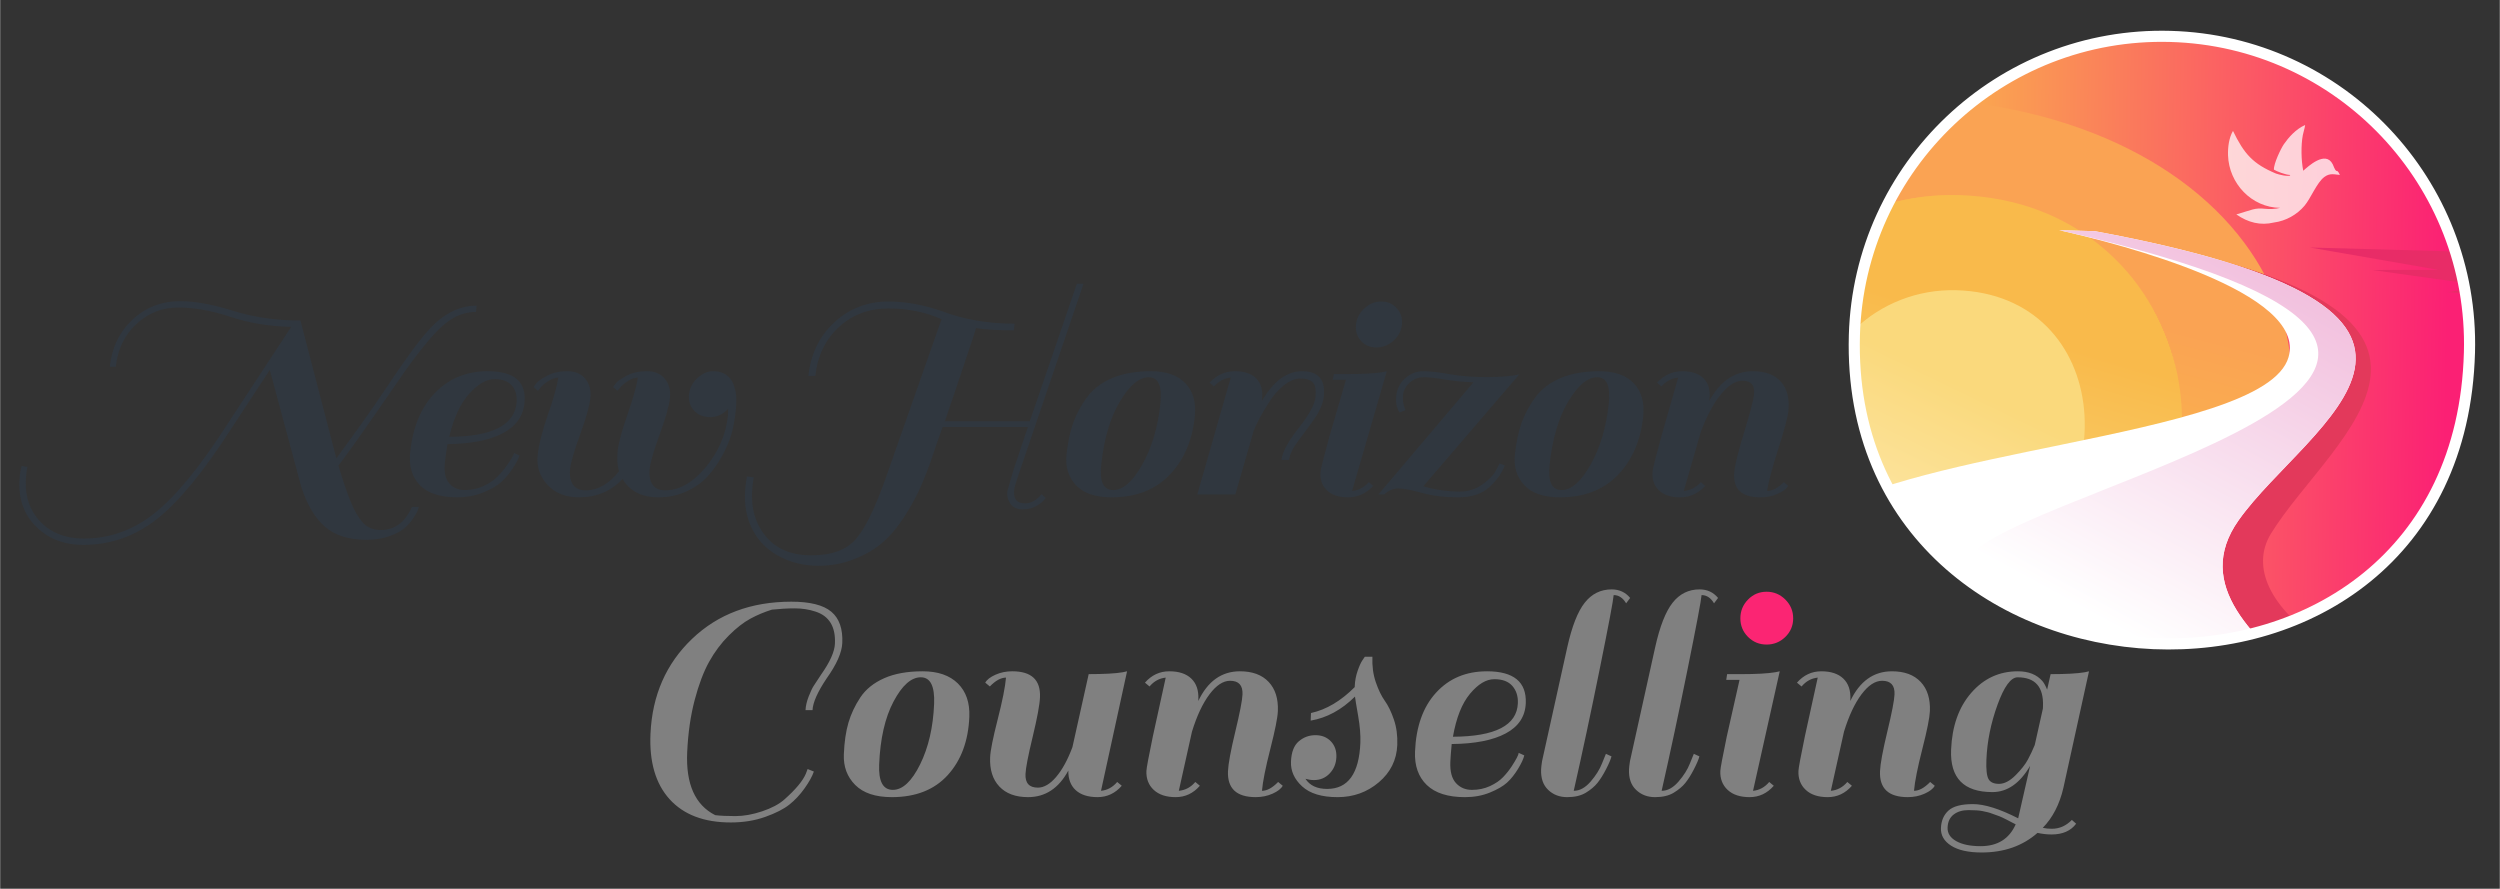 <?xml version="1.0" encoding="UTF-8"?>
<!DOCTYPE svg PUBLIC "-//W3C//DTD SVG 1.0//EN" "http://www.w3.org/TR/2001/REC-SVG-20010904/DTD/svg10.dtd">
<!-- Creator: CorelDRAW 2019 -->
<svg xmlns="http://www.w3.org/2000/svg" xml:space="preserve" width="4in" height="1.422in" version="1.0" shape-rendering="geometricPrecision" text-rendering="geometricPrecision" image-rendering="optimizeQuality" fill-rule="evenodd" clip-rule="evenodd"
viewBox="0 0 400 142.221"
 xmlns:xlink="http://www.w3.org/1999/xlink"
 xmlns:xodm="http://www.corel.com/coreldraw/odm/2003">
 <rect x="0" y="0" width="400" height="142.221" fill="#333333" stroke="none"/>
 <defs>
   <linearGradient id="id0" gradientUnits="userSpaceOnUse" x1="391.214" y1="79.846" x2="302.698" y2="78.504">
    <stop offset="0" stop-opacity="1" stop-color="#FB2074"/>
    <stop offset="1" stop-opacity="1" stop-color="#FABC4A"/>
   </linearGradient>
   <clipPath id="id1">
    <path d="M296.715 53.682c0.75,-27.179 23.391,-48.605 50.569,-47.856 27.179,0.748 48.605,23.389 47.858,50.566 -1.799,65.416 -100.152,59.759 -98.426,-2.711zm87.069 32.83l0 0z"/>
   </clipPath>
     <linearGradient id="id2" gradientUnits="userSpaceOnUse" x1="320.566" y1="64.965" x2="300.514" y2="106.366">
      <stop offset="0" stop-opacity="1" stop-color="#FAD97C"/>
      <stop offset="1" stop-opacity="1" stop-color="#FFEFC2"/>
     </linearGradient>
     <linearGradient id="id3" gradientUnits="userSpaceOnUse" x1="334.467" y1="49.133" x2="325.784" y2="82.586">
      <stop offset="0" stop-opacity="1" stop-color="#FAA353"/>
      <stop offset="1" stop-opacity="1" stop-color="#F9BA4B"/>
     </linearGradient>
     <linearGradient id="id4" gradientUnits="userSpaceOnUse" x1="328.108" y1="54.739" x2="315.692" y2="97.168">
      <stop offset="0" stop-opacity="1" stop-color="#F9BA4B"/>
      <stop offset="1" stop-opacity="1" stop-color="#FAD97C"/>
     </linearGradient>
      <linearGradient id="id5" gradientUnits="userSpaceOnUse" x1="380.079" y1="38.034" x2="344.43" y2="103.684">
       <stop offset="0" stop-opacity="1" stop-color="#EFB3D7"/>
       <stop offset="1" stop-opacity="1" stop-color="white"/>
      </linearGradient>
 </defs>
 <g id="Layer_x0020_1">
  <path fill="url(#id0)" d="M296.715 53.682c0.75,-27.179 23.391,-48.605 50.569,-47.856 27.179,0.748 48.605,23.389 47.858,50.566 -1.799,65.416 -100.152,59.759 -98.426,-2.711zm87.069 32.83l0 0z"/>
  <g clip-path="url(#id1)">
   <g id="_1105953528">
    <path id="1" fill="url(#id2)" d="M296.755 52.675c27.009,-26.064 60.223,23.404 23.45,43.602 -15.809,-5.27 -25.191,-29.787 -23.45,-43.602z"/>
    <path fill="url(#id3)" d="M313.467 31.226c-3.952,-0.109 -7.778,0.388 -11.389,1.409 3.24,-6.331 7.805,-11.855 13.321,-16.221 51.245,6.65 70.741,51.639 27.301,84.965 -8.254,0.013 -11.889,0.073 -18.236,-2.9 41.456,-20.949 24.448,-65.447 -10.996,-67.253z"/>
    <path fill="url(#id4)" d="M313.045 46.442c-6.291,-0.172 -12.057,2.222 -16.29,6.232 0.342,-7.206 2.226,-13.991 5.323,-20.04 3.612,-1.02 7.437,-1.518 11.387,-1.409 37.042,1.02 49.892,48.483 15.998,69.187l-12.546 -5.545c24.603,-14.299 20.83,-47.742 -3.872,-48.425z"/>
    <path fill="#E82C67" d="M369.614 39.606l24.71 0.68c0.311,1.667 0.538,3.364 0.676,5.084l-15.442 -2.165 10.583 -0.025 -20.527 -3.574zm25.489 7.376l-3.475 -0.237 3.433 -0.487c0.015,0.241 0.031,0.483 0.042,0.724z"/>
    <g>
     <path fill="#E3395B" d="M312.047 110.943l31.177 -0.829 28.643 -7.152c-8.657,-5.585 -11.757,-12.263 -8.481,-17.583 9.743,-15.834 41.195,-35.86 -25.296,-47.385l-4.149 -0.281c94.516,21.359 -1.871,39.832 -15.133,51.488 -5.207,4.575 -15.725,11.099 -5.539,25.747l-1.222 -4.004z"/>
     <path fill="white" d="M285.739 108.077l84.761 2.337c-9.858,-8.158 -19.645,-16.779 -12.296,-27.165 11.095,-15.675 46.083,-33.432 -23.013,-46.256l-5.69 -0.155c10.094,2.293 39.673,9.932 36.693,20.305 -1.936,6.768 -18.629,10.375 -36.324,14.018 -14.883,3.064 -30.474,6.152 -38.589,11.169 -6.1,3.756 -15.725,11.099 -5.541,25.747l0 0z"/>
     <path fill="url(#id5)" fill-rule="nonzero" d="M310.37 113.952l60.131 -3.538c-9.858,-8.158 -19.645,-16.779 -12.296,-27.165 11.095,-15.675 46.083,-33.432 -23.013,-46.254l-5.69 -0.157c94.516,21.361 -0.328,39.709 -13.592,51.366 -5.207,4.575 -15.725,11.097 -5.539,25.747l0 0z"/>
    </g>
   </g>
  </g>
  <path fill="none" stroke="white" stroke-width="1.778" stroke-miterlimit="2.613" d="M296.715 53.682c0.75,-27.179 23.391,-48.605 50.569,-47.856 27.179,0.748 48.605,23.389 47.858,50.566 -1.799,65.416 -100.152,59.759 -98.426,-2.711zm87.069 32.83l0 0z"/>
  <path fill="white" fill-opacity="0.749" d="M368.544 27.326c0.752,-0.666 3.57,-3.316 4.718,-1.039 0.76,1.919 0.529,0.372 1.144,1.705 -0.88,-0.061 -1.558,-0.349 -2.476,0.321 -1.207,0.88 -2.156,3.385 -3.181,4.607 -1.188,1.417 -2.98,2.444 -4.909,2.688 -2.125,0.514 -4.116,0.017 -6.003,-1.296 2.545,-0.729 2.906,-1.09 4.615,-0.899 0.706,0.078 1.669,0.042 2.394,-0.153 -4.565,-0.046 -8.2,-3.906 -8.34,-8.416 -0.04,-1.283 0.141,-2.77 0.792,-3.895 1.791,3.679 3.196,5.281 6.879,6.822 0.603,0.202 1.749,0.506 2.469,0.3 -0.38,0.076 -0.147,-0.023 -0.275,-0.086 -0.575,0.015 -2.081,-0.561 -2.52,-0.838 -0.067,-0.928 1.13,-3.404 1.585,-4.063 0.72,-1.039 1.875,-2.4 3.41,-3.085 -0.063,0.525 -0.271,1.092 -0.372,1.621 -0.307,1.617 -0.269,4.04 0.069,5.705z"/>
  <path fill="#FB2573" d="M279.694 101.92c-0.817,-0.815 -1.224,-1.806 -1.224,-2.971 0,-1.167 0.407,-2.169 1.224,-3.003 0.817,-0.838 1.808,-1.254 2.973,-1.254 1.165,0 2.167,0.416 3.003,1.254 0.836,0.834 1.251,1.835 1.251,3.003 0,1.165 -0.416,2.156 -1.251,2.971 -0.836,0.817 -1.837,1.224 -3.003,1.224 -1.165,0 -2.156,-0.407 -2.973,-1.224z"/>
  <path fill="gray" fill-rule="nonzero" d="M109.937 120.362c-0.231,5.09 1.262,8.449 4.481,10.081 0.808,0.101 1.883,0.151 3.225,0.151 1.34,0 2.767,-0.254 4.286,-0.764 1.516,-0.508 2.698,-1.136 3.546,-1.883 1.802,-1.594 2.952,-2.969 3.444,-4.122l0.29 -0.764 0.999 0.407c-0.273,0.781 -0.771,1.68 -1.497,2.698 -0.724,1.018 -1.535,1.883 -2.434,2.595 -0.897,0.712 -2.182,1.367 -3.855,1.961 -1.671,0.594 -3.511,0.89 -5.512,0.89 -4.277,0 -7.538,-1.239 -9.785,-3.717 -2.245,-2.478 -3.265,-5.972 -3.061,-10.486 0.279,-6.142 2.495,-11.2 6.646,-15.169 4.149,-3.971 9.449,-5.957 15.897,-5.957 2.986,0 5.117,0.535 6.392,1.604 1.275,1.069 1.86,2.74 1.757,5.014 -0.069,1.527 -0.901,3.41 -2.497,5.65 -1.455,2.171 -2.211,3.868 -2.266,5.09l-1.121 0c0.031,-0.678 0.202,-1.409 0.506,-2.19 0.309,-0.779 0.571,-1.34 0.79,-1.678 0.22,-0.34 0.622,-0.951 1.203,-1.833 1.415,-2.003 2.15,-3.649 2.209,-4.939 0.124,-2.715 -0.918,-4.428 -3.127,-5.14 -1.035,-0.34 -2.131,-0.51 -3.286,-0.51 -1.153,0 -2.377,0.069 -3.672,0.204 -1.205,0.374 -2.356,0.857 -3.452,1.451 -1.096,0.594 -2.249,1.493 -3.456,2.698 -1.207,1.205 -2.257,2.606 -3.143,4.2 -0.886,1.596 -1.659,3.641 -2.314,6.133 -0.655,2.495 -1.054,5.27 -1.193,8.323zm32.733 7.198c-2.597,0 -4.546,-0.649 -5.842,-1.946 -1.298,-1.3 -1.904,-2.935 -1.823,-4.909 0.08,-1.974 0.325,-3.66 0.737,-5.06 0.412,-1.401 1.048,-2.749 1.909,-4.048 0.865,-1.298 2.129,-2.318 3.796,-3.061 1.665,-0.741 3.723,-1.113 6.167,-1.113 2.446,0 4.326,0.649 5.64,1.949 1.312,1.298 1.921,3.078 1.831,5.338 -0.157,3.847 -1.304,6.95 -3.442,9.31 -2.138,2.362 -5.13,3.542 -8.974,3.542zm-2.014 -5.212c-0.111,2.698 0.617,4.048 2.188,4.048 1.569,0 3.024,-1.359 4.365,-4.074 1.342,-2.715 2.089,-5.947 2.243,-9.69 0.115,-2.833 -0.594,-4.25 -2.131,-4.25 -1.533,0 -2.986,1.289 -4.357,3.872 -1.369,2.579 -2.14,5.944 -2.308,10.094zm20.3 -13.915c-0.808,0 -1.671,0.472 -2.587,1.417l-0.733 -0.609c0.254,-0.47 0.794,-0.892 1.619,-1.264 0.825,-0.372 1.726,-0.556 2.704,-0.556 3.07,0 4.55,1.384 4.435,4.149 -0.046,1.182 -0.437,3.29 -1.167,6.324 -0.733,3.036 -1.115,5.027 -1.153,5.972 -0.061,1.451 0.601,2.175 1.984,2.175 0.978,0 1.955,-0.573 2.929,-1.72 0.974,-1.146 1.841,-2.732 2.597,-4.756l2.602 -11.689c2.497,0 4.323,-0.101 5.478,-0.304l0.664 -0.151 -4.17 19.127c1.016,-0.099 1.879,-0.573 2.589,-1.415l0.733 0.607c-1.06,1.214 -2.352,1.82 -3.87,1.82 -1.518,0 -2.683,-0.37 -3.496,-1.111 -0.813,-0.743 -1.209,-1.789 -1.186,-3.139 -1.533,2.835 -3.683,4.25 -6.448,4.25 -1.991,0 -3.521,-0.565 -4.586,-1.695 -1.069,-1.13 -1.562,-2.69 -1.48,-4.68 0.044,-1.046 0.445,-3.061 1.207,-6.047 0.762,-2.986 1.207,-5.22 1.335,-6.705zm40.958 18.115c0.811,0 1.671,-0.472 2.589,-1.415l0.735 0.607c-0.256,0.472 -0.798,0.894 -1.621,1.264 -0.825,0.372 -1.726,0.556 -2.704,0.556 -3.07,0 -4.548,-1.382 -4.437,-4.149 0.05,-1.18 0.439,-3.288 1.17,-6.324 0.731,-3.036 1.117,-5.027 1.155,-5.972 0.059,-1.451 -0.603,-2.175 -1.986,-2.175 -1.113,0 -2.215,0.724 -3.303,2.175 -1.088,1.451 -2.02,3.442 -2.799,5.972l-2.104 9.462c1.048,-0.099 1.928,-0.573 2.637,-1.415l0.733 0.607c-1.06,1.214 -2.35,1.82 -3.868,1.82 -1.518,0 -2.692,-0.386 -3.521,-1.163 -0.827,-0.775 -1.216,-1.787 -1.165,-3.036 0.019,-0.472 0.365,-2.327 1.037,-5.566l2.051 -9.361c-1.016,0.101 -1.879,0.573 -2.589,1.417l-0.733 -0.609c1.06,-1.214 2.358,-1.82 3.893,-1.82 1.535,0 2.709,0.388 3.519,1.163 0.813,0.777 1.191,1.873 1.134,3.29l-0.013 0.302c1.512,-3.171 3.735,-4.756 6.669,-4.756 1.993,0 3.519,0.565 4.586,1.695 1.069,1.13 1.562,2.692 1.48,4.68 -0.042,1.046 -0.445,3.061 -1.207,6.047 -0.764,2.986 -1.209,5.22 -1.338,6.705zm10.438 -0.302c3.339,0 5.111,-2.463 5.31,-7.389 0.048,-1.214 -0.069,-2.648 -0.355,-4.3 -0.288,-1.653 -0.458,-2.681 -0.508,-3.087 -2.146,2.125 -4.508,3.408 -7.089,3.845l0.048 -1.214c2.453,-0.54 4.785,-1.923 7.001,-4.149l0.008 -0.204c0.034,-0.808 0.185,-1.602 0.451,-2.377 0.269,-0.777 0.527,-1.35 0.779,-1.722l0.378 -0.556 1.214 0c-0.061,1.487 0.12,2.843 0.542,4.074 0.422,1.233 0.905,2.228 1.447,2.986 0.544,0.76 1.025,1.755 1.447,2.986 0.422,1.23 0.603,2.589 0.544,4.074 -0.099,2.396 -1.081,4.386 -2.952,5.972 -1.869,1.585 -4.069,2.377 -6.6,2.377 -2.528,0 -4.42,-0.573 -5.671,-1.72 -1.251,-1.146 -1.85,-2.471 -1.787,-3.973 0.061,-1.501 0.477,-2.581 1.243,-3.238 0.771,-0.657 1.663,-0.987 2.675,-0.987 1.01,0 1.833,0.33 2.463,0.987 0.63,0.657 0.926,1.501 0.884,2.53 -0.042,1.029 -0.397,1.898 -1.069,2.606 -0.668,0.708 -1.51,1.062 -2.522,1.062 -0.439,0 -0.892,-0.067 -1.359,-0.202 0.699,1.079 1.856,1.619 3.477,1.619zm25.562 -18.824c4.284,0 6.356,1.703 6.217,5.111 -0.086,2.125 -1.155,3.735 -3.208,4.832 -2.051,1.098 -4.934,1.663 -8.647,1.697 -0.115,1.214 -0.189,2.175 -0.218,2.885 -0.061,1.518 0.239,2.639 0.901,3.364 0.661,0.724 1.516,1.088 2.562,1.088 1.046,0 2.005,-0.202 2.883,-0.607 0.878,-0.405 1.579,-0.886 2.108,-1.443 0.529,-0.556 0.991,-1.138 1.388,-1.745 0.72,-1.113 1.086,-1.823 1.098,-2.127l0.894 0.405c-0.122,0.54 -0.456,1.258 -0.997,2.152 -0.544,0.892 -1.132,1.627 -1.76,2.201 -0.632,0.573 -1.548,1.104 -2.749,1.594 -1.199,0.489 -2.526,0.733 -3.977,0.733 -2.732,0 -4.773,-0.649 -6.119,-1.946 -1.346,-1.3 -1.976,-3.078 -1.881,-5.34 0.164,-4.015 1.285,-7.16 3.37,-9.436 2.083,-2.278 4.794,-3.416 8.134,-3.416zm4.951 5.111c0.046,-1.113 -0.246,-2.033 -0.873,-2.757 -0.628,-0.727 -1.592,-1.09 -2.889,-1.09 -1.3,0 -2.597,0.777 -3.891,2.329 -1.296,1.552 -2.207,3.847 -2.736,6.881 6.782,-0.034 10.247,-1.82 10.39,-5.363zm12.739 12.752c-0.462,0.573 -1.083,1.096 -1.86,1.569 -0.779,0.472 -1.776,0.708 -2.988,0.708 -1.216,0 -2.23,-0.386 -3.04,-1.163 -0.813,-0.775 -1.188,-1.873 -1.13,-3.288 0.01,-0.271 0.061,-0.71 0.153,-1.317l4.032 -18.215c0.743,-3.341 1.676,-5.72 2.797,-7.135 1.121,-1.417 2.558,-2.127 4.311,-2.127 1.216,0 2.201,0.458 2.954,1.367l-0.643 0.861c-0.521,-0.878 -1.184,-1.317 -1.993,-1.317 -0.071,0.878 -0.813,4.817 -2.23,11.815 -1.415,7.001 -2.801,13.504 -4.162,19.507 0.945,0 1.844,-0.489 2.694,-1.468 0.848,-0.976 1.461,-1.955 1.839,-2.933l0.617 -1.518 0.894 0.405c-0.12,0.47 -0.407,1.155 -0.867,2.049 -0.458,0.892 -0.918,1.627 -1.38,2.201zm14.066 0c-0.462,0.573 -1.081,1.096 -1.86,1.569 -0.777,0.472 -1.774,0.708 -2.988,0.708 -1.216,0 -2.228,-0.386 -3.038,-1.163 -0.813,-0.775 -1.188,-1.873 -1.132,-3.288 0.01,-0.271 0.063,-0.71 0.155,-1.317l4.032 -18.215c0.743,-3.341 1.676,-5.72 2.797,-7.135 1.119,-1.417 2.555,-2.127 4.311,-2.127 1.216,0 2.201,0.458 2.954,1.367l-0.643 0.861c-0.521,-0.878 -1.184,-1.317 -1.995,-1.317 -0.069,0.878 -0.813,4.817 -2.228,11.815 -1.415,7.001 -2.803,13.504 -4.162,19.507 0.945,0 1.844,-0.489 2.692,-1.468 0.85,-0.976 1.464,-1.955 1.841,-2.933l0.617 -1.518 0.894 0.405c-0.12,0.47 -0.409,1.155 -0.869,2.049 -0.456,0.892 -0.918,1.627 -1.38,2.201zm14.15 0.456c-1.06,1.214 -2.352,1.82 -3.868,1.82 -1.518,0 -2.692,-0.386 -3.521,-1.163 -0.827,-0.775 -1.216,-1.787 -1.165,-3.036 0.019,-0.439 0.361,-2.276 1.033,-5.516l2.041 -9.056 -2.127 0 0.139 -0.911 2.177 0c2.495,0 4.338,-0.101 5.529,-0.304l0.714 -0.151 -4.273 19.127c1.016,-0.099 1.879,-0.573 2.589,-1.415l0.733 0.607zm22.436 0.808c0.808,0 1.671,-0.472 2.587,-1.415l0.735 0.607c-0.254,0.472 -0.796,0.894 -1.621,1.264 -0.825,0.372 -1.726,0.556 -2.702,0.556 -3.072,0 -4.55,-1.382 -4.437,-4.149 0.048,-1.18 0.439,-3.288 1.167,-6.324 0.733,-3.036 1.117,-5.027 1.155,-5.972 0.061,-1.451 -0.603,-2.175 -1.984,-2.175 -1.115,0 -2.217,0.724 -3.305,2.175 -1.088,1.451 -2.018,3.442 -2.797,5.972l-2.106 9.462c1.05,-0.099 1.928,-0.573 2.637,-1.415l0.735 0.607c-1.06,1.214 -2.352,1.82 -3.87,1.82 -1.518,0 -2.692,-0.386 -3.519,-1.163 -0.829,-0.775 -1.218,-1.787 -1.165,-3.036 0.019,-0.472 0.363,-2.327 1.035,-5.566l2.051 -9.361c-1.016,0.101 -1.877,0.573 -2.587,1.417l-0.735 -0.609c1.06,-1.214 2.36,-1.82 3.895,-1.82 1.535,0 2.707,0.388 3.519,1.163 0.813,0.777 1.188,1.873 1.132,3.29l-0.013 0.302c1.512,-3.171 3.735,-4.756 6.671,-4.756 1.991,0 3.519,0.565 4.586,1.695 1.067,1.13 1.56,2.692 1.48,4.68 -0.044,1.046 -0.445,3.061 -1.209,6.047 -0.762,2.986 -1.207,5.22 -1.335,6.705zm22.068 6.073c1.212,0 2.278,-0.472 3.194,-1.415l0.685 0.607c-0.859,1.146 -2.163,1.72 -3.916,1.72 -0.743,0 -1.497,-0.084 -2.268,-0.252 -2.379,2.091 -5.356,3.137 -8.932,3.137 -2.125,0 -3.754,-0.363 -4.89,-1.088 -1.134,-0.727 -1.678,-1.671 -1.629,-2.835 0.048,-1.163 0.449,-2.091 1.201,-2.782 0.756,-0.693 2.06,-1.037 3.914,-1.037 1.856,0 4.271,0.758 7.244,2.276l1.913 -8.399c-1.634,2.799 -3.647,4.2 -6.041,4.2 -4.588,0 -6.791,-2.261 -6.606,-6.78 0.153,-3.78 1.23,-6.816 3.229,-9.109 1.999,-2.295 4.485,-3.442 7.452,-3.442 1.722,0 3.032,0.523 3.935,1.569 0.256,0.304 0.508,0.758 0.752,1.367l0.559 -2.48c2.495,0 4.321,-0.101 5.478,-0.304l0.664 -0.151 -4.103 18.671c-0.613,2.633 -1.711,4.758 -3.295,6.377 0.433,0.101 0.92,0.151 1.461,0.151zm-10.48 -11.08c-0.063,1.552 0.046,2.589 0.33,3.112 0.281,0.523 0.846,0.783 1.686,0.783 0.846,0 1.724,-0.456 2.639,-1.365 0.913,-0.911 1.581,-1.764 1.999,-2.555 0.422,-0.794 0.781,-1.562 1.083,-2.303l1.3 -5.818 0.015 -0.355c0.126,-3.103 -1.228,-4.655 -4.061,-4.655 -1.079,0 -2.152,1.468 -3.217,4.401 -1.065,2.935 -1.655,5.854 -1.774,8.756zm-0.92 13.865c2.7,0 4.569,-1.163 5.606,-3.492l-0.693 -0.355c-0.397,-0.202 -0.634,-0.328 -0.718,-0.378 -0.082,-0.052 -0.304,-0.162 -0.668,-0.33 -0.365,-0.17 -0.632,-0.279 -0.798,-0.33 -0.168,-0.05 -0.424,-0.143 -0.773,-0.277 -0.349,-0.136 -0.64,-0.229 -0.873,-0.279 -0.235,-0.05 -0.502,-0.109 -0.804,-0.176 -0.5,-0.101 -1.241,-0.153 -2.219,-0.153 -0.976,0 -1.772,0.237 -2.381,0.71 -0.611,0.472 -0.934,1.163 -0.97,2.075 -0.038,0.911 0.42,1.636 1.377,2.175 0.957,0.54 2.261,0.811 3.914,0.811z"/>
  <path fill="#30373F" fill-rule="nonzero" d="M60.929 84.809c2.23,0 3.885,-1.233 4.962,-3.702l1.115 0c-0.048,0.136 -0.111,0.323 -0.187,0.559 -0.076,0.237 -0.315,0.659 -0.718,1.268 -0.405,0.609 -0.884,1.149 -1.443,1.623 -0.559,0.472 -1.373,0.894 -2.442,1.266 -1.073,0.374 -2.268,0.559 -3.586,0.559 -2.839,0 -5.063,-0.701 -6.671,-2.104 -1.606,-1.403 -2.866,-3.523 -3.777,-6.364l-5.039 -18.713 -6.125 9.331c-4.424,6.898 -8.393,11.731 -11.901,14.503 -3.509,2.774 -7.444,4.158 -11.807,4.158 -3.481,0 -6.238,-1.233 -8.273,-3.702 -1.577,-1.995 -2.211,-4.445 -1.898,-7.351 0.055,-0.508 0.145,-1.031 0.271,-1.573l0.947 0.153c-0.082,0.439 -0.145,0.878 -0.193,1.317 -0.286,2.671 0.267,4.92 1.661,6.744 1.751,2.266 4.284,3.397 7.595,3.397 4.126,0 7.889,-1.352 11.288,-4.057 3.4,-2.704 7.253,-7.402 11.555,-14.096l10.308 -15.721c-3.475,-0.067 -6.713,-0.601 -9.716,-1.598 -3.003,-0.997 -5.791,-1.495 -8.359,-1.495 -2.57,0 -4.802,0.878 -6.698,2.637 -1.896,1.757 -2.996,4.04 -3.297,6.845l-0.964 0c0.332,-3.076 1.548,-5.594 3.651,-7.557 2.104,-1.961 4.643,-2.94 7.618,-2.94 2.366,0 5.193,0.514 8.481,1.545 3.286,1.031 6.873,1.548 10.761,1.548l5.747 22.058c3.164,-4.292 5.764,-7.96 7.799,-11.003 2.033,-3.043 3.651,-5.359 4.853,-6.948 1.201,-1.59 2.253,-2.805 3.156,-3.649 2.062,-1.896 4.277,-2.841 6.644,-2.841l-0.109 1.014c-1.319,0 -2.564,0.346 -3.738,1.039 -1.174,0.693 -2.448,1.858 -3.824,3.498 -1.375,1.64 -2.644,3.288 -3.803,4.945 -1.157,1.657 -2.778,3.998 -4.861,7.024 -2.083,3.026 -4.011,5.722 -5.787,8.088 0.722,2.4 1.371,4.311 1.946,5.73 0.573,1.419 1.214,2.534 1.921,3.347 0.708,0.811 1.686,1.216 2.938,1.216zm221.817 -6.236c0.811,0 1.707,-0.475 2.688,-1.419l0.695 0.609c-0.288,0.472 -0.857,0.894 -1.709,1.266 -0.85,0.374 -1.766,0.559 -2.746,0.559 -3.076,0 -4.466,-1.386 -4.168,-4.158 0.126,-1.184 0.659,-3.297 1.594,-6.339 0.934,-3.043 1.453,-5.037 1.556,-5.984 0.155,-1.453 -0.46,-2.18 -1.846,-2.18 -1.115,0 -2.268,0.727 -3.454,2.18 -1.188,1.453 -2.255,3.448 -3.204,5.984l-2.742 9.483c1.06,-0.101 1.974,-0.575 2.74,-1.419l0.695 0.609c-1.144,1.216 -2.478,1.825 -4,1.825 -1.52,0 -2.671,-0.388 -3.45,-1.165 -0.779,-0.779 -1.1,-1.793 -0.966,-3.045 0.05,-0.472 0.521,-2.333 1.409,-5.577l2.681 -9.382c-1.025,0.103 -1.921,0.575 -2.688,1.419l-0.695 -0.607c1.144,-1.218 2.486,-1.827 4.025,-1.827 1.537,0 2.688,0.388 3.448,1.167 0.762,0.777 1.069,1.875 0.915,3.295l-0.034 0.304c1.728,-3.177 4.063,-4.766 7.003,-4.766 1.995,0 3.49,0.567 4.483,1.699 0.995,1.134 1.384,2.696 1.17,4.691 -0.111,1.048 -0.651,3.068 -1.615,6.06 -0.962,2.992 -1.558,5.233 -1.785,6.719zm-33.132 1.014c-2.604,0 -4.512,-0.651 -5.724,-1.953 -1.212,-1.302 -1.713,-2.94 -1.499,-4.918 0.212,-1.978 0.571,-3.668 1.077,-5.073 0.504,-1.403 1.233,-2.755 2.184,-4.055 0.951,-1.302 2.287,-2.324 4.006,-3.068 1.72,-0.745 3.805,-1.117 6.255,-1.117 2.45,0 4.292,0.651 5.52,1.953 1.23,1.302 1.722,3.085 1.48,5.35 -0.416,3.853 -1.772,6.965 -4.071,9.329 -2.299,2.366 -5.375,3.551 -9.228,3.551zm-1.671 -5.222c-0.29,2.704 0.351,4.057 1.923,4.057 1.571,0 3.12,-1.363 4.647,-4.084 1.527,-2.721 2.49,-5.957 2.893,-9.709 0.304,-2.841 -0.311,-4.26 -1.85,-4.26 -1.539,0 -3.08,1.293 -4.626,3.88 -1.545,2.585 -2.541,5.957 -2.988,10.117zm-20.162 -13.997c-0.844,0 -1.585,0.288 -2.222,0.863 -0.636,0.573 -0.997,1.249 -1.081,2.028 -0.082,0.777 0.052,1.571 0.403,2.383l-0.949 0.355c-0.468,-0.676 -0.643,-1.573 -0.523,-2.688 0.12,-1.117 0.598,-2.045 1.44,-2.788 0.84,-0.745 1.802,-1.117 2.883,-1.117 1.081,0 2.509,0.162 4.284,0.483 1.774,0.321 3.786,0.472 6.037,0.456 2.249,-0.017 3.931,-0.162 5.042,-0.43l-15.362 17.9c1.734,0.54 3.664,0.827 5.791,0.861 1.352,0 2.568,-0.38 3.647,-1.14 1.079,-0.76 1.81,-1.514 2.194,-2.257l0.575 -1.115 0.829 0.304c-0.435,1.218 -1.251,2.375 -2.45,3.473 -1.201,1.1 -2.875,1.648 -5.021,1.648 -2.148,0 -4.074,-0.237 -5.781,-0.71 -1.707,-0.475 -2.967,-0.71 -3.777,-0.71 -0.813,0 -1.573,0.321 -2.285,0.964l-0.913 0 15.215 -17.951c-1.751,-0.069 -3.307,-0.22 -4.668,-0.458 -1.361,-0.237 -2.463,-0.355 -3.309,-0.355zm-8.065 17.394c-1.144,1.216 -2.478,1.825 -4,1.825 -1.52,0 -2.671,-0.388 -3.45,-1.165 -0.777,-0.779 -1.1,-1.793 -0.966,-3.045 0.048,-0.439 0.517,-2.28 1.405,-5.527l2.648 -9.077 -2.129 0 0.199 -0.911 2.18 0c2.503,0 4.355,-0.103 5.56,-0.304l0.727 -0.153 -5.558 19.169c1.027,-0.101 1.923,-0.575 2.69,-1.419l0.695 0.609zm-1.97 -23.225c-0.632,-0.71 -0.894,-1.573 -0.785,-2.587 0.107,-1.014 0.556,-1.883 1.344,-2.61 0.787,-0.729 1.69,-1.092 2.704,-1.092 1.014,0 1.844,0.363 2.492,1.092 0.649,0.727 0.92,1.596 0.811,2.61 -0.109,1.014 -0.565,1.877 -1.367,2.587 -0.804,0.71 -1.711,1.065 -2.725,1.065 -1.014,0 -1.839,-0.355 -2.474,-1.065zm-24.208 6.694c1.144,-1.218 2.486,-1.827 4.025,-1.827 1.537,0 2.688,0.388 3.448,1.167 0.762,0.777 1.067,1.875 0.915,3.295l-0.034 0.304c1.862,-3.177 4.011,-4.766 6.444,-4.766 2.604,0 3.761,1.352 3.471,4.057 -0.12,1.115 -0.619,2.299 -1.497,3.551 -0.88,1.249 -1.751,2.442 -2.614,3.574 -0.867,1.134 -1.346,2.14 -1.44,3.017l-1.218 0c0.134,-1.251 1.044,-2.94 2.725,-5.071 1.682,-2.129 2.587,-3.777 2.711,-4.943 0.126,-1.167 -0.017,-1.961 -0.428,-2.385 -0.412,-0.422 -1.065,-0.632 -1.961,-0.632 -0.894,0 -1.816,0.388 -2.761,1.165 -0.945,0.777 -1.77,1.757 -2.471,2.942 -1.102,1.757 -1.865,3.194 -2.287,4.311l-0.006 0.05 -2.91 10.091 -6.085 0 5.356 -18.713c-1.025,0.103 -1.921,0.575 -2.688,1.419l-0.695 -0.607zm-15.675 18.356c-2.604,0 -4.51,-0.651 -5.724,-1.953 -1.212,-1.302 -1.711,-2.94 -1.499,-4.918 0.212,-1.978 0.571,-3.668 1.077,-5.073 0.506,-1.403 1.235,-2.755 2.186,-4.055 0.951,-1.302 2.285,-2.324 4.004,-3.068 1.72,-0.745 3.805,-1.117 6.257,-1.117 2.45,0 4.29,0.651 5.52,1.953 1.228,1.302 1.722,3.085 1.478,5.35 -0.414,3.853 -1.77,6.965 -4.069,9.329 -2.299,2.366 -5.375,3.551 -9.231,3.551zm-1.669 -5.222c-0.292,2.704 0.349,4.057 1.921,4.057 1.573,0 3.122,-1.363 4.647,-4.084 1.527,-2.721 2.49,-5.957 2.893,-9.709 0.307,-2.841 -0.311,-4.26 -1.85,-4.26 -1.537,0 -3.078,1.293 -4.624,3.88 -1.545,2.585 -2.543,5.957 -2.988,10.117zm-25.556 -23.276c-2.547,-1.151 -5.384,-1.726 -8.51,-1.726 -3.129,0 -5.77,0.999 -7.929,2.992 -2.159,1.995 -3.408,4.598 -3.754,7.809l-1.115 0c0.378,-3.515 1.766,-6.381 4.168,-8.594 2.402,-2.213 5.293,-3.322 8.672,-3.322 2.707,0 5.575,0.525 8.605,1.573 3.475,1.319 7.326,1.978 11.553,1.978l-0.115 1.065c-2.534,0 -4.55,-0.12 -6.047,-0.355 -0.046,0.134 -0.225,0.693 -0.533,1.674 -1.846,5.543 -3.334,9.955 -4.464,13.235l13.59 0 7.536 -22.008 1.065 0 -10.371 30.476c-0.439,1.251 -0.682,2.096 -0.729,2.537 -0.153,1.419 0.43,2.129 1.749,2.129 0.945,0 1.827,-0.489 2.641,-1.472l0.645 0.609c-0.283,0.441 -0.75,0.855 -1.401,1.243 -0.651,0.388 -1.407,0.584 -2.268,0.584 -0.863,0 -1.508,-0.288 -1.936,-0.863 -0.428,-0.573 -0.601,-1.266 -0.512,-2.079l0.968 -3.347 2.312 -6.896 -13.64 0c-0.525,1.419 -1.062,2.956 -1.613,4.613 -0.548,1.657 -1.172,3.28 -1.867,4.869 -0.693,1.59 -1.587,3.227 -2.681,4.918 -1.096,1.69 -2.266,3.068 -3.513,4.134 -1.247,1.065 -2.761,1.942 -4.542,2.635 -1.783,0.693 -3.662,1.039 -5.64,1.039 -1.978,0 -3.805,-0.372 -5.485,-1.115 -1.678,-0.743 -3.036,-1.774 -4.078,-3.093 -1.778,-2.333 -2.49,-5.155 -2.133,-8.468 0.059,-0.542 0.132,-1.081 0.225,-1.623l1.098 0.153c-0.084,0.472 -0.151,0.945 -0.202,1.419 -0.338,3.143 0.334,5.772 2.018,7.885 1.682,2.114 4.147,3.171 7.393,3.171 3.244,0 5.619,-0.863 7.122,-2.587 1.503,-1.724 3.12,-5.037 4.846,-9.94 1.726,-4.901 4.682,-13.319 8.871,-25.252zm-72.635 8.315c4.294,0 6.257,1.707 5.89,5.121 -0.229,2.131 -1.409,3.748 -3.536,4.844 -2.127,1.096 -5.056,1.665 -8.779,1.699 -0.197,1.216 -0.334,2.18 -0.412,2.889 -0.162,1.52 0.065,2.648 0.678,3.372 0.613,0.724 1.447,1.09 2.495,1.09 1.048,0 2.028,-0.204 2.929,-0.607 0.905,-0.405 1.646,-0.89 2.209,-1.447 0.567,-0.554 1.075,-1.142 1.508,-1.749 0.794,-1.113 1.209,-1.825 1.243,-2.129l0.869 0.405c-0.16,0.542 -0.544,1.262 -1.144,2.154 -0.601,0.894 -1.243,1.636 -1.911,2.207 -0.668,0.573 -1.627,1.109 -2.86,1.598 -1.233,0.487 -2.581,0.735 -4.034,0.735 -2.738,0 -4.741,-0.653 -6.003,-1.953 -1.26,-1.3 -1.772,-3.085 -1.529,-5.35 0.433,-4.023 1.768,-7.175 4.006,-9.457 2.24,-2.282 5.033,-3.423 8.38,-3.423zm4.622 5.121c0.12,-1.115 -0.111,-2.039 -0.691,-2.763 -0.58,-0.724 -1.522,-1.09 -2.824,-1.09 -1.302,0 -2.656,0.779 -4.053,2.331 -1.401,1.554 -2.469,3.855 -3.2,6.898 6.797,-0.034 10.388,-1.825 10.768,-5.375zm28.393 1.167c-0.63,-0.706 -0.897,-1.573 -0.787,-2.587 0.109,-1.014 0.559,-1.888 1.346,-2.612 0.785,-0.724 1.629,-1.09 2.524,-1.09 0.897,0 1.636,0.231 2.209,0.685 0.575,0.454 0.962,1.039 1.155,1.749 0.031,0.034 0.044,0.071 0.042,0.101l-0.006 0.052c0.311,0.878 0.384,2.087 0.218,3.626 -0.164,1.537 -0.409,2.849 -0.724,3.929 -0.317,1.079 -0.817,2.234 -1.487,3.448 -0.67,1.216 -1.451,2.31 -2.329,3.271 -0.88,0.962 -2.007,1.76 -3.374,2.383 -1.369,0.624 -2.847,0.939 -4.437,0.939 -2.704,0 -4.628,-0.981 -5.77,-2.942 -1.833,1.961 -4.153,2.942 -6.959,2.942 -2.163,0 -3.857,-0.676 -5.081,-2.028 -1.224,-1.352 -1.741,-2.908 -1.552,-4.666 0.187,-1.757 0.737,-3.933 1.636,-6.518 0.901,-2.583 1.464,-4.571 1.68,-5.957 -0.544,0.034 -1.092,0.231 -1.634,0.584 -0.544,0.353 -0.957,0.706 -1.228,1.039l-0.407 0.506 -0.697 -0.609c0.124,-0.202 0.304,-0.441 0.533,-0.71 0.229,-0.267 0.79,-0.643 1.665,-1.115 0.878,-0.47 1.944,-0.71 3.196,-0.71 1.251,0 2.215,0.409 2.887,1.218 0.67,0.808 0.943,1.841 0.808,3.093 -0.134,1.249 -0.682,3.187 -1.638,5.806 -0.955,2.616 -1.493,4.462 -1.608,5.527 -0.113,1.065 0.044,1.904 0.466,2.511 0.422,0.607 1.094,0.913 2.007,0.913 1.961,0 3.744,-1.014 5.346,-3.043 -0.269,-0.947 -0.338,-2.047 -0.204,-3.297 0.134,-1.251 0.655,-3.173 1.556,-5.758 0.901,-2.583 1.464,-4.571 1.68,-5.957 -0.544,0.034 -1.092,0.231 -1.634,0.584 -0.544,0.353 -0.96,0.706 -1.228,1.039l-0.409 0.506 -0.695 -0.609c0.124,-0.202 0.3,-0.439 0.533,-0.71 0.231,-0.269 0.79,-0.643 1.665,-1.115 0.878,-0.47 1.944,-0.71 3.196,-0.71 1.249,0 2.215,0.409 2.885,1.218 0.672,0.808 0.945,1.841 0.811,3.093 -0.134,1.249 -0.685,3.187 -1.638,5.806 -0.955,2.616 -1.493,4.462 -1.608,5.527 -0.113,1.065 0.042,1.904 0.466,2.511 0.422,0.607 1.094,0.913 2.005,0.913 2.266,0 4.428,-1.228 6.482,-3.677 2.051,-2.448 3.246,-5.216 3.578,-8.292 0.025,-0.237 0.029,-0.592 0.013,-1.065 -0.804,0.878 -1.757,1.319 -2.856,1.319 -1.098,0 -1.967,-0.359 -2.597,-1.065z"/>
 </g>
</svg>
